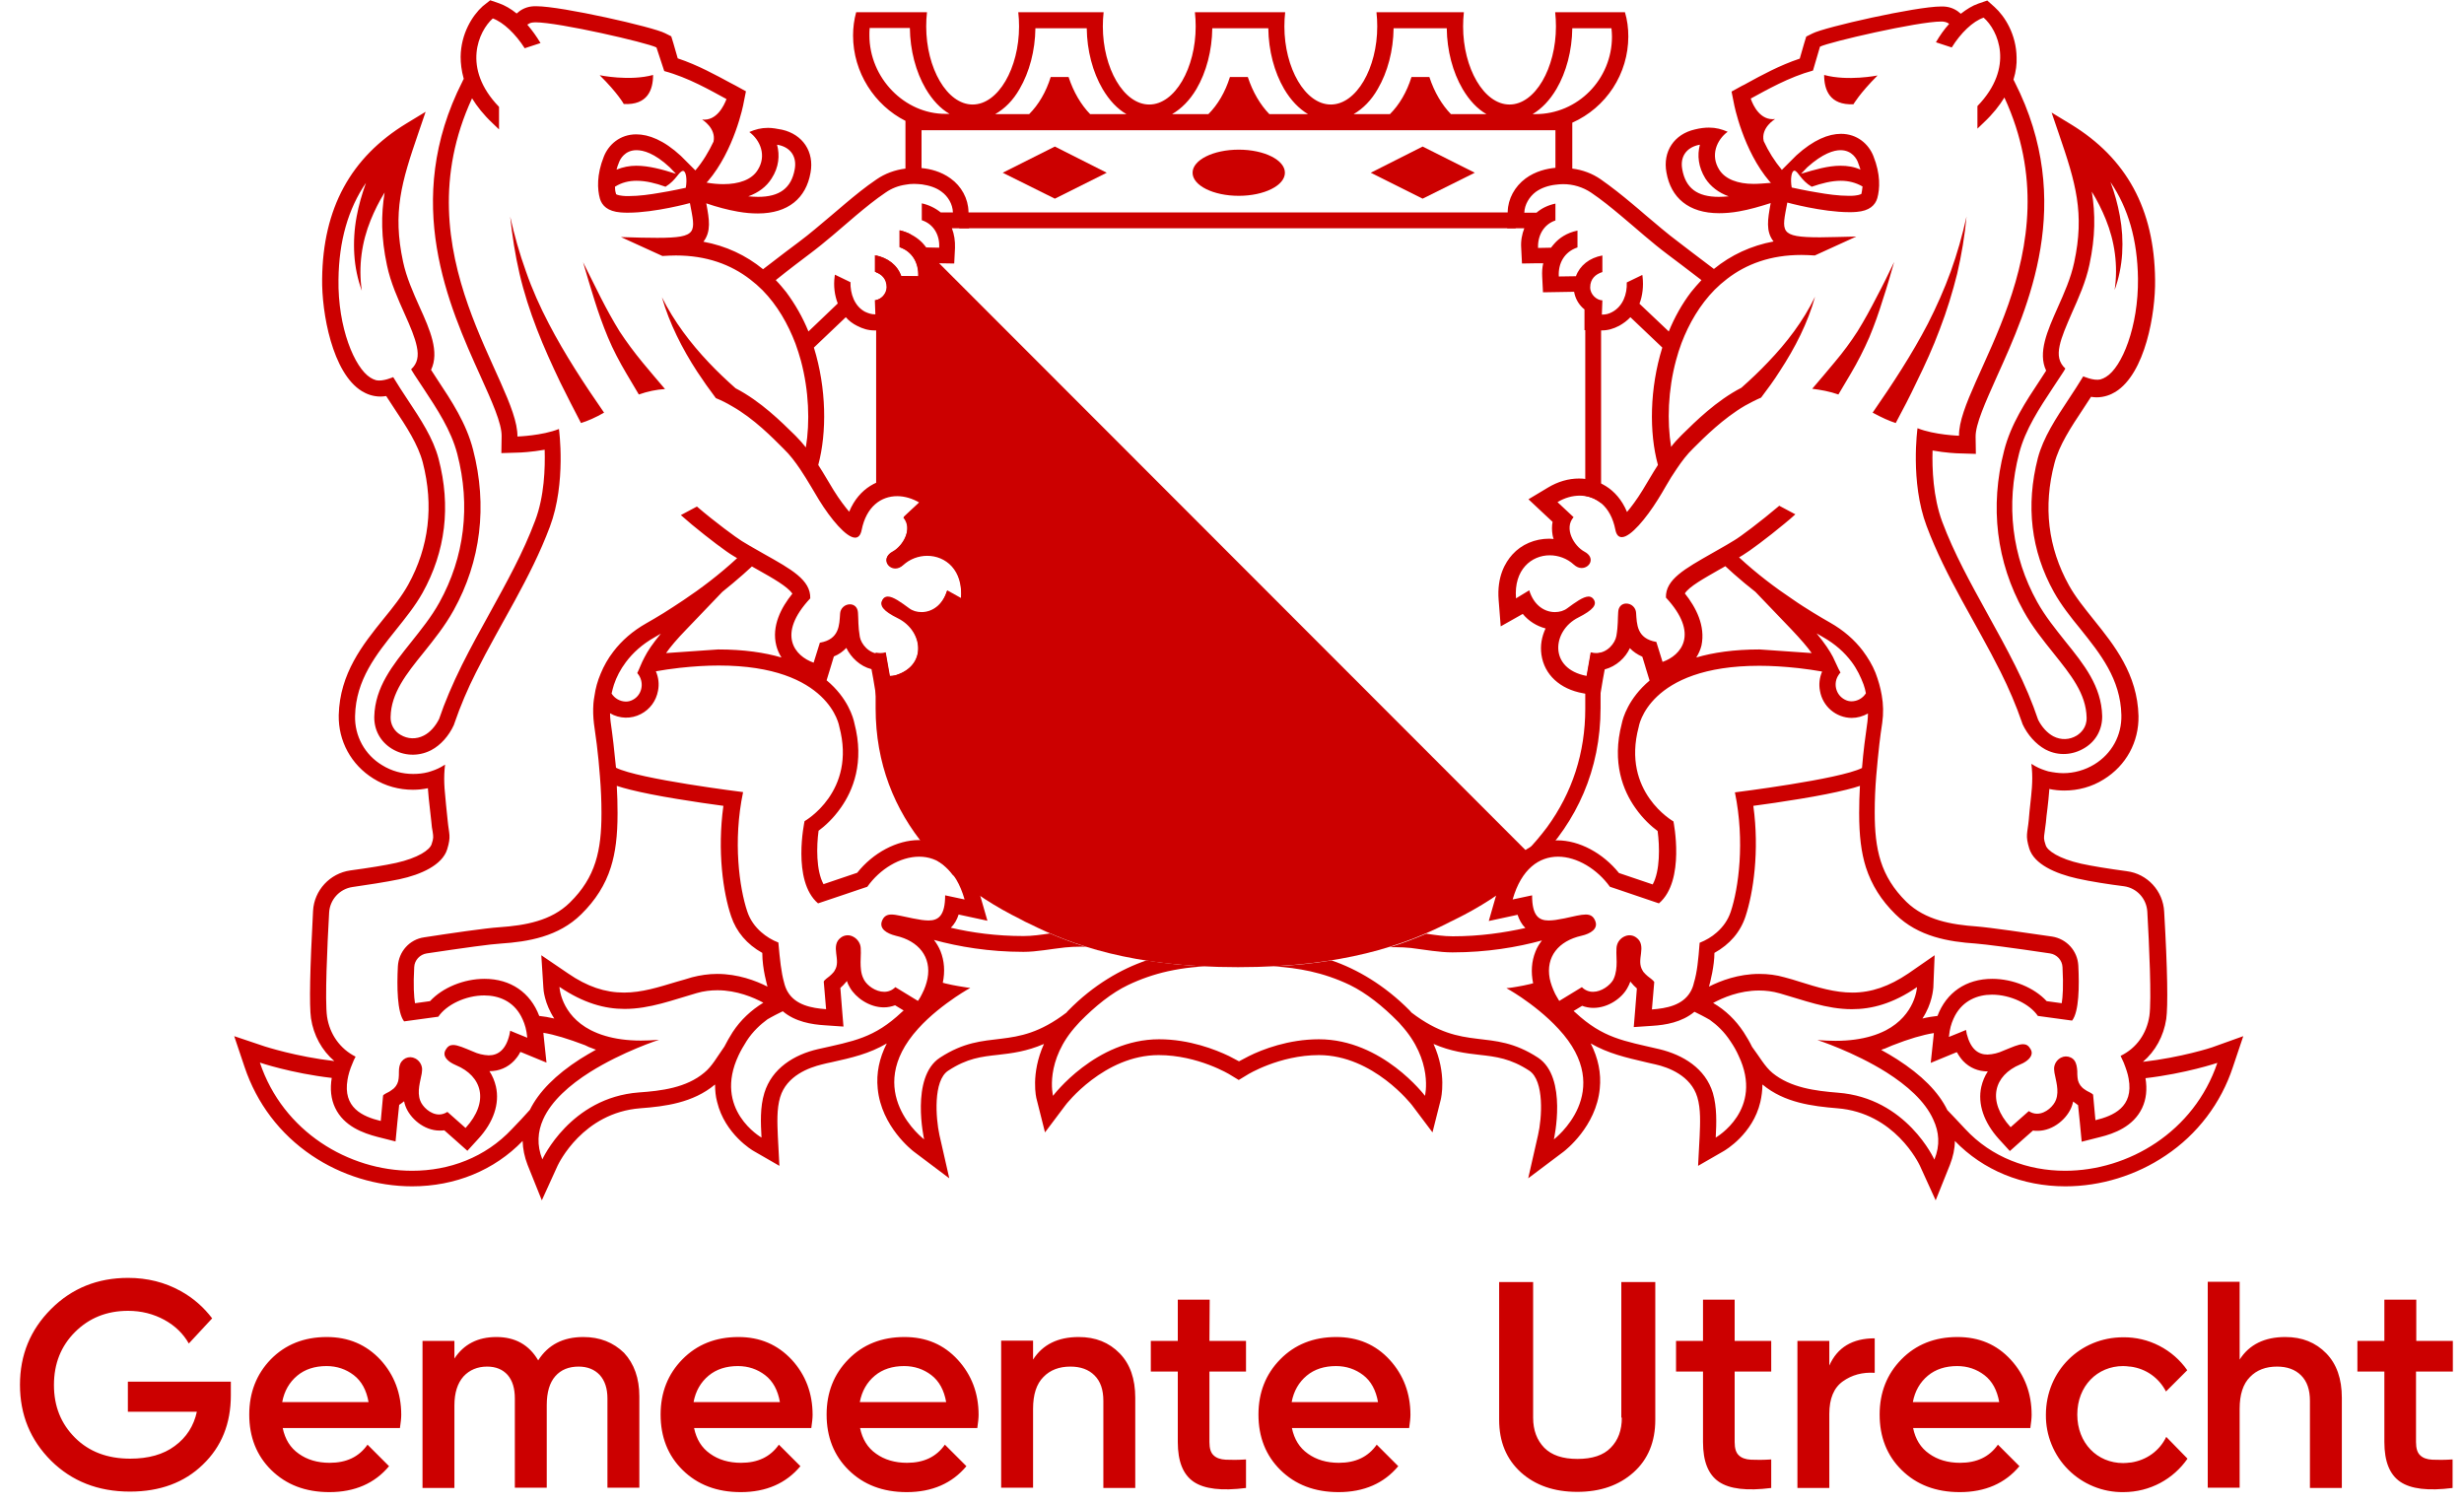 <svg width="95" height="58" viewBox="0 0 95 58" fill="none" xmlns="http://www.w3.org/2000/svg">
<path d="M58.28 8.19H37.27L36.98 8.8H58.44L58.28 8.19ZM61.12 11.89V19.12C61.34 19.16 61.55 19.25 61.73 19.4V12.01L61.12 11.89V11.89ZM61.34 25.17L61.18 26.08C61.16 26.08 61.14 26.07 61.12 26.07V27.33C61.12 29.02 60.62 30.56 59.65 31.89C59.41 32.21 59.15 32.52 58.86 32.82L35.07 9.01C34.96 8.96 34.83 8.91 34.68 8.88V9.53C35.18 9.7 35.42 10.15 35.4 10.65L34.74 10.64C34.6 10.24 34.25 9.96 33.78 9.85V10.5C34.01 10.59 34.18 10.77 34.18 11.07C34.18 11.33 33.97 11.53 33.78 11.57V19.35C34.02 19.15 34.31 19.08 34.61 19.08C34.9 19.08 35.19 19.19 35.46 19.35L34.84 19.93C35.21 20.37 34.82 21.04 34.42 21.26C33.99 21.49 34.22 21.89 34.53 21.89C34.63 21.89 34.73 21.85 34.83 21.76C35.09 21.52 35.43 21.4 35.76 21.4C36.46 21.4 37.15 21.94 37.06 23.06L36.52 22.76C36.34 23.35 35.92 23.6 35.53 23.6C35.35 23.6 35.18 23.55 35.05 23.45C34.75 23.23 34.44 23 34.23 23C34.16 23 34.09 23.03 34.05 23.09C33.89 23.31 34.06 23.53 34.63 23.81C35.59 24.29 35.78 25.67 34.52 26.04L34.31 26.06L34.15 25.15C34.08 25.17 34.01 25.18 33.94 25.18C33.88 25.18 33.82 25.17 33.76 25.16V27.31C33.76 29.44 34.49 31.22 35.68 32.65C35.69 32.66 35.7 32.67 35.7 32.68C35.74 32.73 35.79 32.78 35.83 32.83L35.86 32.86C35.91 32.92 35.96 32.97 36.01 33.03C36.01 33.03 36.01 33.04 36.02 33.04C36.07 33.1 36.13 33.15 36.18 33.21L36.19 33.22C36.26 33.26 36.32 33.31 36.38 33.36C36.5 33.46 36.62 33.58 36.72 33.72C37.49 34.4 38.39 34.97 39.36 35.45C39.47 35.51 39.58 35.57 39.7 35.62C41.3 36.42 43.64 37.29 47.73 37.29C51.82 37.29 54.16 36.42 55.76 35.62C55.88 35.56 55.99 35.5 56.1 35.45C57.06 34.98 57.94 34.41 58.71 33.75L58.77 33.66C58.78 33.65 58.79 33.64 58.8 33.62C58.81 33.61 58.82 33.59 58.84 33.58C58.85 33.56 58.87 33.55 58.88 33.53C58.89 33.52 58.89 33.51 58.9 33.51L58.96 33.45L58.97 33.44L59.03 33.38L59.04 33.37C59.06 33.35 59.09 33.33 59.11 33.31C59.16 33.27 59.21 33.24 59.26 33.21C59.27 33.2 59.28 33.2 59.29 33.19C60.78 31.67 61.71 29.7 61.71 27.29V25.17C61.59 25.21 61.46 25.21 61.34 25.17V25.17Z" fill="#CC0000"/>
<path d="M47.76 7.55C48.743 7.55 49.54 7.152 49.54 6.66C49.54 6.168 48.743 5.77 47.76 5.77C46.777 5.77 45.98 6.168 45.98 6.66C45.98 7.152 46.777 7.55 47.76 7.55Z" fill="#CC0000"/>
<path d="M42.67 6.66L40.67 5.65L38.66 6.66L40.67 7.66L42.67 6.66ZM56.86 6.66L54.85 5.65L52.85 6.66L54.85 7.66L56.86 6.66Z" fill="#CC0000"/>
<path d="M85.29 40.38C85.27 40.39 84.1 40.77 82.62 40.94C83.1 40.53 83.42 39.95 83.52 39.29C83.59 38.79 83.57 37.39 83.44 35.15C83.4 34.35 82.79 33.69 82 33.59C81.26 33.49 80.65 33.39 80.24 33.3C79.39 33.11 78.93 32.8 78.87 32.58C78.79 32.34 78.8 32.31 78.83 32.09C78.84 31.99 78.86 31.87 78.88 31.71C78.9 31.53 78.91 31.36 78.94 31.17C78.97 30.94 78.99 30.7 79.01 30.46V30.42C79.2 30.46 79.4 30.48 79.59 30.48C80.12 30.48 80.65 30.34 81.11 30.05C81.97 29.52 82.47 28.61 82.45 27.6C82.41 26 81.52 24.88 80.73 23.9C80.37 23.45 80.02 23.02 79.77 22.57C78.96 21.11 78.77 19.53 79.21 17.86C79.39 17.17 79.84 16.48 80.32 15.76C80.42 15.61 80.52 15.45 80.62 15.3C80.69 15.31 80.76 15.32 80.83 15.32C81.13 15.32 81.38 15.22 81.56 15.11C82.71 14.4 83.11 12.08 83.09 10.78C83.06 8.06 81.99 6.1 79.84 4.79L79.1 4.34L79.38 5.16C80.03 7.05 80.38 8.22 79.97 10.12C79.84 10.73 79.58 11.31 79.33 11.87C78.94 12.75 78.56 13.6 78.89 14.29C78.81 14.41 78.73 14.54 78.65 14.66C78.1 15.49 77.53 16.35 77.27 17.37C76.71 19.53 76.97 21.67 78.02 23.56C78.35 24.16 78.77 24.68 79.17 25.18C79.84 26.02 80.43 26.74 80.45 27.67C80.46 28.06 80.21 28.27 80.07 28.36C79.79 28.53 79.46 28.54 79.17 28.39C78.94 28.27 78.72 28.03 78.58 27.75C78.36 27.1 78.08 26.42 77.7 25.67C77.36 24.99 76.99 24.32 76.63 23.67C75.97 22.47 75.34 21.34 74.88 20.11C74.53 19.16 74.49 18.07 74.51 17.37C75.01 17.46 75.45 17.48 75.53 17.48L76.18 17.5L76.17 16.85C76.16 16.36 76.55 15.51 76.99 14.52C78.2 11.84 80.03 7.8 77.68 3.17C77.66 3.14 77.65 3.1 77.63 3.07C77.73 2.75 77.76 2.46 77.75 2.22C77.74 1.33 77.3 0.63 76.9 0.27L76.62 0.02L76.27 0.14C76.04 0.22 75.82 0.36 75.6 0.53C75.45 0.39 75.26 0.29 75.04 0.26C74.98 0.25 74.92 0.25 74.84 0.25C73.87 0.25 70.34 1.05 69.88 1.29L69.64 1.41L69.56 1.67L69.39 2.26C68.61 2.52 67.9 2.91 67.37 3.2C67.3 3.24 67.23 3.28 67.16 3.31L66.76 3.53L66.85 3.98C66.86 4.05 67.21 5.81 68.23 7L68.28 7.05C68.03 7.07 67.81 7.09 67.61 7.09C67 7.09 66.52 6.91 66.29 6.55C65.93 5.99 66.19 5.39 66.61 5.08C66.38 4.98 66.16 4.92 65.89 4.92C65.73 4.92 65.55 4.94 65.35 4.99C64.55 5.17 64.1 5.84 64.25 6.65C64.42 7.62 65.1 8.22 66.28 8.22C66.52 8.22 66.77 8.2 67.05 8.15C67.45 8.08 67.86 7.96 68.27 7.83C68.27 7.85 68.26 7.86 68.26 7.88C68.16 8.44 68.07 8.92 68.38 9.31C67.52 9.47 66.74 9.83 66.08 10.37C65.54 9.96 64.81 9.41 64.7 9.32C64.27 9 63.87 8.65 63.44 8.29C63.27 8.14 63.09 7.99 62.91 7.84C62.54 7.53 62.14 7.21 61.71 6.91C61.39 6.69 61.02 6.55 60.62 6.5V4.73C61.262 4.444 61.807 3.978 62.191 3.389C62.574 2.8 62.779 2.113 62.78 1.41C62.78 1.08 62.74 0.77 62.65 0.47H59.96C59.98 0.65 59.99 0.83 59.99 1.02C59.99 2.62 59.19 4.03 58.2 4.03C57.21 4.03 56.41 2.62 56.41 1.02C56.41 0.83 56.42 0.65 56.44 0.47H53.07C53.09 0.65 53.1 0.83 53.1 1.02C53.1 2.62 52.3 4.03 51.31 4.03C50.32 4.03 49.52 2.62 49.52 1.02C49.52 0.83 49.53 0.65 49.55 0.47H46.07C46.09 0.65 46.1 0.83 46.1 1.02C46.1 2.62 45.3 4.03 44.31 4.03C43.32 4.03 42.52 2.62 42.52 1.02C42.52 0.83 42.53 0.65 42.55 0.47H39.26C39.28 0.65 39.29 0.83 39.29 1.02C39.29 2.62 38.49 4.03 37.5 4.03C36.51 4.03 35.71 2.62 35.71 1.02C35.71 0.83 35.72 0.65 35.74 0.47H33.01C32.93 0.76 32.89 1.06 32.89 1.37C32.89 2.79 33.72 4.06 34.91 4.66V6.5C34.51 6.55 34.12 6.69 33.79 6.92C33.36 7.21 32.96 7.54 32.59 7.85C32.41 8 32.24 8.15 32.06 8.3C31.63 8.66 31.23 9.01 30.8 9.33C30.69 9.41 29.96 9.96 29.42 10.38C28.76 9.84 27.99 9.48 27.12 9.32C27.43 8.92 27.34 8.44 27.24 7.89C27.24 7.88 27.23 7.86 27.23 7.84C27.64 7.98 28.05 8.09 28.45 8.16C28.73 8.21 28.98 8.23 29.22 8.23C30.4 8.23 31.08 7.63 31.25 6.66C31.4 5.85 30.95 5.18 30.15 5C29.95 4.96 29.77 4.93 29.61 4.93C29.34 4.93 29.12 4.99 28.89 5.09C29.31 5.4 29.57 6 29.21 6.56C28.98 6.93 28.49 7.1 27.89 7.1C27.68 7.1 27.46 7.08 27.24 7.04L27.29 6.99C28.31 5.8 28.66 4.05 28.67 3.97L28.76 3.52L28.36 3.3C28.29 3.26 28.22 3.23 28.15 3.19C27.61 2.9 26.91 2.51 26.13 2.25L25.96 1.66L25.88 1.4L25.64 1.28C25.18 1.04 21.65 0.24 20.68 0.24C20.61 0.24 20.54 0.24 20.48 0.25C20.26 0.28 20.07 0.38 19.92 0.52C19.7 0.34 19.47 0.21 19.25 0.13L18.9 0.01L18.61 0.24C18.21 0.6 17.77 1.3 17.76 2.19C17.76 2.43 17.79 2.72 17.88 3.04C17.86 3.08 17.84 3.11 17.83 3.14C15.48 7.77 17.31 11.81 18.52 14.49C18.96 15.47 19.35 16.32 19.34 16.82L19.33 17.47L19.98 17.45C20.05 17.45 20.49 17.43 21 17.34C21.02 18.04 20.99 19.14 20.63 20.08C20.17 21.31 19.54 22.44 18.88 23.64C18.52 24.29 18.15 24.96 17.81 25.64C17.44 26.39 17.15 27.07 16.93 27.72C16.79 28 16.58 28.24 16.34 28.36C16.05 28.51 15.72 28.5 15.44 28.33C15.32 28.261 15.221 28.16 15.154 28.038C15.087 27.916 15.054 27.779 15.06 27.64C15.08 26.72 15.66 25.99 16.34 25.15C16.74 24.65 17.15 24.14 17.49 23.53C18.54 21.64 18.8 19.5 18.24 17.34C17.98 16.32 17.41 15.46 16.86 14.63C16.78 14.51 16.7 14.38 16.62 14.26C16.95 13.57 16.58 12.72 16.18 11.84C15.93 11.28 15.67 10.7 15.54 10.09C15.13 8.18 15.48 7.02 16.13 5.13L16.41 4.31L15.67 4.76C13.52 6.07 12.45 8.03 12.42 10.75C12.4 12.05 12.81 14.38 13.95 15.08C14.13 15.19 14.37 15.29 14.68 15.29C14.75 15.29 14.81 15.28 14.89 15.27C14.99 15.42 15.09 15.58 15.19 15.73C15.67 16.45 16.12 17.14 16.3 17.83C16.73 19.5 16.54 21.09 15.74 22.54C15.49 22.99 15.15 23.42 14.78 23.87C13.99 24.85 13.1 25.96 13.06 27.57C13.04 28.57 13.54 29.49 14.4 30.02C14.86 30.31 15.39 30.45 15.92 30.45C16.12 30.45 16.31 30.43 16.5 30.39V30.43C16.52 30.67 16.54 30.91 16.57 31.14C16.59 31.33 16.61 31.5 16.63 31.68C16.64 31.84 16.66 31.96 16.68 32.06C16.71 32.27 16.72 32.31 16.64 32.55C16.57 32.77 16.12 33.08 15.27 33.27C14.86 33.36 14.25 33.46 13.51 33.56C12.72 33.67 12.11 34.33 12.07 35.12C11.95 37.36 11.92 38.76 11.99 39.26C12.09 39.92 12.41 40.5 12.89 40.91C11.41 40.74 10.23 40.35 10.22 40.35L9.03 39.95L9.43 41.14C9.9 42.54 10.79 43.72 12.02 44.55C13.16 45.32 14.53 45.74 15.89 45.74C17.55 45.74 19.06 45.12 20.15 43.99C20.16 44.3 20.22 44.6 20.34 44.91L20.89 46.28L21.5 44.94C21.54 44.86 22.47 42.9 24.69 42.73C25.64 42.66 26.72 42.52 27.56 41.82H27.57C27.57 42.05 27.59 42.27 27.65 42.49C27.95 43.73 29.02 44.36 29.06 44.38L30.05 44.95L29.99 43.81C29.97 43.32 29.94 42.76 30.08 42.3C30.33 41.47 31.2 41.16 31.69 41.04C31.81 41.01 31.93 40.98 32.04 40.96C32.85 40.78 33.51 40.63 34.19 40.23C33.9 40.8 33.78 41.38 33.84 41.97C33.98 43.44 35.18 44.36 35.23 44.4L36.6 45.43L36.22 43.76C36.08 43.12 35.97 41.66 36.56 41.28C37.29 40.8 37.84 40.74 38.48 40.67C39.01 40.61 39.58 40.54 40.25 40.25C39.73 41.4 39.95 42.34 39.97 42.39L40.29 43.66L41.08 42.61C41.09 42.59 42.57 40.68 44.67 40.68C46.19 40.68 47.42 41.43 47.43 41.44L47.76 41.64L48.09 41.44C48.1 41.43 49.33 40.68 50.85 40.68C52.95 40.68 54.43 42.6 54.44 42.61L55.23 43.66L55.55 42.39C55.56 42.34 55.79 41.4 55.27 40.25C55.94 40.54 56.51 40.61 57.04 40.67C57.68 40.74 58.24 40.81 58.96 41.28C59.55 41.67 59.45 43.12 59.3 43.76L58.92 45.43L60.29 44.4C60.34 44.36 61.54 43.44 61.68 41.97C61.74 41.38 61.62 40.8 61.33 40.23C62.01 40.62 62.67 40.77 63.48 40.96C63.59 40.99 63.71 41.01 63.83 41.04C64.32 41.15 65.19 41.47 65.44 42.3C65.58 42.76 65.55 43.32 65.53 43.81L65.47 44.95L66.46 44.38C66.51 44.35 67.58 43.73 67.87 42.49C67.92 42.27 67.95 42.04 67.95 41.82H67.96C68.8 42.52 69.88 42.65 70.83 42.73C73.05 42.9 73.98 44.86 74.02 44.94L74.63 46.28L75.18 44.91C75.3 44.6 75.37 44.29 75.37 43.99C76.46 45.12 77.97 45.74 79.63 45.74C80.99 45.74 82.36 45.32 83.5 44.55C84.721 43.735 85.632 42.534 86.09 41.14L86.49 39.95L85.29 40.38V40.38ZM66.27 7.59C65.43 7.59 64.99 7.25 64.86 6.53C64.77 6.05 65.01 5.7 65.48 5.59C65.5 5.59 65.52 5.58 65.54 5.58C65.43 5.99 65.48 6.44 65.75 6.88C65.95 7.19 66.26 7.43 66.65 7.57C66.52 7.58 66.39 7.59 66.27 7.59V7.59ZM29.75 6.88C30.03 6.45 30.07 5.99 29.96 5.58C29.98 5.58 30 5.59 30.02 5.59C30.49 5.69 30.73 6.05 30.64 6.53C30.51 7.25 30.06 7.59 29.23 7.59C29.11 7.59 28.98 7.58 28.85 7.57C29.24 7.43 29.55 7.2 29.75 6.88V6.88ZM66.11 11.17C66.26 11.02 66.42 10.88 66.59 10.75C67.33 10.18 68.27 9.83 69.45 9.83C69.62 9.83 69.79 9.84 69.97 9.85L71.57 9.12C71 9.13 70.54 9.15 70.17 9.15C68.57 9.15 68.7 8.93 68.91 7.81C68.91 7.81 70.26 8.18 71.29 8.18C71.39 8.18 71.49 8.18 71.58 8.17C72.08 8.13 72.3 7.91 72.38 7.64C72.48 7.28 72.51 6.72 72.23 6.02C72.05 5.56 71.61 5.16 70.98 5.16C70.5 5.16 69.92 5.39 69.26 5.99L68.7 6.55C68.419 6.212 68.184 5.839 68 5.44C67.88 4.92 68.44 4.59 68.44 4.59C67.87 4.66 67.59 4.07 67.5 3.8C68.11 3.47 68.98 2.97 69.9 2.72L70.17 1.8C70.52 1.62 73.94 0.83 74.84 0.83C74.89 0.83 74.92 0.83 74.96 0.84C75.03 0.85 75.1 0.88 75.15 0.92C74.96 1.13 74.79 1.37 74.64 1.63L75.25 1.83C75.59 1.28 76.06 0.82 76.48 0.68C77.03 1.16 77.69 2.59 76.24 4.09V4.96L76.49 4.72C76.84 4.39 77.09 4.07 77.28 3.76C80.05 9.76 75.5 14.68 75.53 16.8C75.53 16.8 74.58 16.77 73.93 16.51C73.93 16.51 73.64 18.58 74.28 20.28C75.02 22.26 76.19 24.02 77.13 25.9C77.45 26.54 77.73 27.19 77.96 27.86C77.97 27.88 77.97 27.9 77.98 27.92C78.17 28.33 78.49 28.69 78.85 28.89C78.86 28.9 78.88 28.9 78.89 28.91C79.36 29.15 79.91 29.12 80.37 28.84C80.82 28.57 81.06 28.11 81.05 27.6C81.02 26.46 80.35 25.62 79.63 24.73C79.25 24.25 78.85 23.76 78.54 23.2C77.57 21.45 77.33 19.47 77.85 17.47C78.09 16.55 78.63 15.74 79.15 14.95L79.5 14.42C79.55 14.35 79.59 14.28 79.63 14.21C79.38 13.98 79.33 13.7 79.41 13.33C79.48 12.99 79.66 12.58 79.88 12.07C80.13 11.51 80.42 10.87 80.56 10.2C80.79 9.12 80.79 8.25 80.65 7.39C80.86 7.73 81.04 8.09 81.19 8.46C81.36 8.88 81.48 9.32 81.54 9.78C81.6 10.24 81.6 10.71 81.53 11.18C81.69 10.74 81.79 10.26 81.82 9.78C81.85 9.29 81.82 8.8 81.73 8.32C81.65 7.88 81.53 7.44 81.37 7.02C82.06 8.03 82.41 9.26 82.43 10.74C82.45 12.6 81.81 14.16 81.2 14.53C81.132 14.574 81.058 14.607 80.98 14.63C80.72 14.69 80.32 14.51 80.32 14.51C80.14 14.81 79.96 15.08 79.77 15.37C79.26 16.14 78.78 16.87 78.57 17.66C78.1 19.49 78.3 21.23 79.19 22.83C79.47 23.33 79.84 23.8 80.21 24.25C80.97 25.2 81.76 26.18 81.79 27.57C81.81 28.35 81.42 29.06 80.75 29.47C80.39 29.69 79.97 29.81 79.55 29.81C79.36 29.81 79.16 29.78 78.97 29.74C78.8 29.69 78.63 29.63 78.47 29.54L78.32 29.45C78.35 29.69 78.36 29.94 78.35 30.18C78.35 30.24 78.34 30.31 78.34 30.37C78.31 30.78 78.25 31.2 78.22 31.61C78.17 32.14 78.08 32.2 78.24 32.72C78.43 33.32 79.24 33.68 80.08 33.87C80.61 33.99 81.33 34.1 81.89 34.17C82.39 34.24 82.76 34.65 82.79 35.15C82.86 36.38 82.96 38.56 82.87 39.17C82.77 39.84 82.38 40.41 81.76 40.71C81.8 40.8 81.84 40.89 81.88 40.97C81.97 41.2 82.04 41.4 82.07 41.59C82.27 42.68 81.49 43.02 80.79 43.19L80.7 42.21C80.69 42.17 80.5 42.08 80.46 42.06C80.4 42.02 80.33 41.98 80.28 41.93C80.175 41.83 80.111 41.694 80.1 41.55C80.09 41.47 80.09 41.39 80.09 41.3C80.08 41.15 80.06 41 79.98 40.89C79.942 40.837 79.89 40.796 79.83 40.77C79.772 40.743 79.708 40.73 79.644 40.731C79.58 40.733 79.517 40.75 79.46 40.78C79.391 40.815 79.332 40.866 79.287 40.929C79.242 40.991 79.212 41.064 79.2 41.14C79.19 41.2 79.2 41.28 79.21 41.36C79.26 41.65 79.4 42.05 79.27 42.4C79.19 42.63 78.88 42.94 78.54 42.94C78.43 42.94 78.33 42.91 78.22 42.84L77.52 43.46C76.59 42.44 76.88 41.46 77.89 41.04C77.97 41.01 78.04 40.97 78.1 40.93C78.29 40.8 78.4 40.63 78.29 40.45C78.21 40.31 78.12 40.26 78 40.26C77.82 40.26 77.59 40.37 77.24 40.51C77.049 40.6 76.841 40.651 76.63 40.66C76.27 40.66 75.98 40.45 75.83 39.87L75.8 39.71L75.56 39.81L75.14 39.98L75.17 39.76C75.21 39.52 75.29 39.32 75.38 39.15C75.69 38.58 76.24 38.35 76.8 38.35C77.52 38.35 78.26 38.71 78.57 39.17L79.89 39.35C80.16 39.01 80.17 38.01 80.13 37.23C80.1 36.66 79.68 36.2 79.12 36.11C78.16 35.97 76.72 35.76 76.21 35.72C75.24 35.65 74.23 35.48 73.5 34.77C72.5 33.78 72.28 32.75 72.28 31.32C72.28 30.85 72.3 30.38 72.34 29.9C72.37 29.49 72.42 29.08 72.46 28.68C72.49 28.41 72.53 28.14 72.57 27.87C72.62 27.515 72.614 27.153 72.55 26.8C72.5 26.51 72.42 26.23 72.31 25.94C72.19 25.64 72.02 25.36 71.82 25.09C71.5 24.67 71.08 24.3 70.55 24C70.36 23.89 70.13 23.76 69.89 23.61C69.65 23.46 69.39 23.3 69.12 23.11C68.46 22.67 67.73 22.12 67.05 21.49L67.2 21.4C67.45 21.25 68.14 20.74 68.79 20.2C68.95 20.07 69.09 19.95 69.22 19.83L68.6 19.5C67.88 20.11 67.08 20.71 66.87 20.83L66.57 21.01C66.38 21.12 66.19 21.23 66.01 21.33C64.96 21.93 64.21 22.34 64.23 23.04C65.53 24.44 64.82 25.27 64.1 25.52L63.86 24.75C63.1 24.62 63.11 24.06 63.08 23.63C63.075 23.533 63.033 23.441 62.962 23.374C62.891 23.307 62.797 23.27 62.7 23.27C62.55 23.27 62.4 23.37 62.39 23.6C62.37 23.85 62.39 24.11 62.32 24.52C62.27 24.8 61.97 25.18 61.54 25.18C61.47 25.18 61.4 25.17 61.33 25.15L61.17 26.06C59.69 25.78 59.85 24.31 60.85 23.81C61.42 23.52 61.6 23.31 61.43 23.09C61.409 23.062 61.382 23.04 61.35 23.024C61.319 23.008 61.285 23 61.25 23C61.04 23 60.73 23.23 60.43 23.45C60.3 23.55 60.13 23.6 59.95 23.6C59.56 23.6 59.14 23.35 58.96 22.76L58.45 23.07C58.36 21.96 59.05 21.41 59.75 21.41C60.08 21.41 60.42 21.53 60.68 21.77C60.78 21.86 60.88 21.9 60.98 21.9C61.3 21.9 61.52 21.5 61.09 21.27C60.68 21.05 60.29 20.37 60.67 19.94L60.05 19.36C60.33 19.19 60.63 19.11 60.91 19.11C61.53 19.11 62.1 19.51 62.28 20.42C62.32 20.63 62.41 20.71 62.53 20.71C62.87 20.71 63.47 19.98 63.92 19.26C64.03 19.09 64.13 18.91 64.23 18.74C64.36 18.51 64.5 18.29 64.65 18.07C64.84 17.79 65.04 17.52 65.29 17.28C65.71 16.86 66.44 16.13 67.28 15.64C67.48 15.53 67.69 15.42 67.9 15.33C68.15 15 68.4 14.66 68.62 14.31C69.21 13.41 69.7 12.45 69.98 11.44C69.52 12.39 68.88 13.22 68.17 13.96C67.84 14.31 67.5 14.63 67.14 14.95C66.17 15.45 65.36 16.26 64.88 16.73L64.81 16.8C64.67 16.94 64.54 17.08 64.43 17.23C64.27 16.25 64.31 15.04 64.62 13.89C64.68 13.67 64.75 13.44 64.83 13.23C65.12 12.47 65.54 11.75 66.11 11.17V11.17ZM69.85 7.2C70.23 7.07 70.61 6.97 70.97 6.97C71.27 6.97 71.55 7.04 71.81 7.19C71.8 7.31 71.78 7.41 71.77 7.46V7.47C71.77 7.47 71.72 7.52 71.52 7.54C71.45 7.55 71.37 7.55 71.28 7.55C70.89 7.55 70.45 7.49 70.06 7.42C69.67 7.36 69.08 7.23 69.08 7.23C69.02 6.91 69.07 6.57 69.19 6.58C69.33 6.61 69.43 6.95 69.85 7.2V7.2ZM69.44 6.7L69.68 6.45C70.28 5.91 70.71 5.79 70.96 5.79C71.41 5.79 71.59 6.14 71.63 6.25C71.67 6.35 71.7 6.45 71.73 6.54C71.49 6.43 71.23 6.39 70.96 6.39C70.48 6.39 69.97 6.54 69.44 6.7V6.7ZM73.58 37.53C72.84 38.03 72.15 38.27 71.42 38.27C70.74 38.27 70.08 38.07 69.38 37.85C69.19 37.79 69 37.73 68.8 37.68C68.49 37.59 68.16 37.55 67.83 37.55C67.03 37.55 66.34 37.81 65.89 38.04C65.94 37.87 66.1 37.23 66.1 36.74C66.69 36.41 67.1 35.94 67.3 35.33C67.6 34.42 67.84 32.81 67.6 31.07C68.07 31.01 68.74 30.91 69.41 30.8C70.14 30.68 70.74 30.56 71.18 30.45C71.39 30.4 71.56 30.35 71.71 30.3C71.69 30.65 71.68 31 71.68 31.35C71.68 32.22 71.76 32.87 71.94 33.44C72.16 34.12 72.53 34.71 73.08 35.25C73.96 36.12 75.14 36.31 76.18 36.38C76.55 36.41 77.57 36.54 79.04 36.76C79.3 36.8 79.51 37.02 79.52 37.29C79.56 38.01 79.53 38.44 79.49 38.68L78.91 38.6C78.43 38.08 77.61 37.74 76.81 37.74C75.8 37.74 75.04 38.27 74.7 39.17C74.52 39.19 74.32 39.22 74.12 39.27C74.5 38.69 74.53 38.15 74.54 38.08L74.59 36.83L73.58 37.53V37.53ZM63.53 37.64C63.47 37.59 63.41 37.53 63.36 37.47C63.35 37.45 63.34 37.44 63.33 37.42C63.2 37.21 63.24 36.99 63.27 36.76C63.3 36.53 63.3 36.3 63.09 36.15C63.031 36.105 62.961 36.075 62.888 36.065C62.814 36.054 62.739 36.063 62.67 36.09C62.53 36.14 62.4 36.26 62.35 36.42C62.32 36.5 62.32 36.61 62.32 36.74C62.32 36.85 62.33 36.97 62.33 37.09C62.33 37.3 62.31 37.53 62.22 37.73L62.19 37.79C62.07 37.99 61.75 38.24 61.42 38.24C61.34 38.241 61.26 38.225 61.187 38.194C61.112 38.163 61.046 38.118 60.99 38.06L60.12 38.59C60.12 38.59 60.11 38.59 60.11 38.58C60.05 38.49 60.01 38.4 59.96 38.32C59.86 38.11 59.79 37.92 59.75 37.73C59.59 36.89 60.09 36.28 60.97 36.08C61.33 36 61.62 35.81 61.51 35.52C61.44 35.33 61.32 35.26 61.14 35.26C60.95 35.26 60.68 35.33 60.31 35.41C60.19 35.43 60.08 35.45 59.97 35.47C59.88 35.48 59.79 35.49 59.71 35.49C59.32 35.49 59.07 35.3 59.07 34.52L58.32 34.68C58.66 33.49 59.35 33.03 60.07 33.03C60.81 33.03 61.59 33.52 62.07 34.19L62.37 34.29L62.9 34.47L63.96 34.83C64.99 33.96 64.52 31.67 64.52 31.67C64.52 31.67 62.51 30.54 63.18 28.03C63.18 28.03 63.53 25.67 67.83 25.67C68.29 25.67 68.79 25.7 69.34 25.76C69.67 25.8 69.97 25.84 70.24 25.89C70.24 25.89 70.24 25.9 70.25 25.9C70.15 26.13 70.12 26.39 70.17 26.64C70.22 26.929 70.369 27.191 70.592 27.381C70.815 27.571 71.097 27.677 71.39 27.68C71.61 27.68 71.82 27.62 72.02 27.51C72.02 27.62 72.01 27.72 72 27.82C71.92 28.38 71.84 28.98 71.79 29.61C70.92 30.05 66.89 30.55 66.89 30.55C67.28 32.45 67.03 34.25 66.73 35.15C66.62 35.48 66.43 35.74 66.19 35.95C66 36.12 65.78 36.25 65.53 36.35C65.48 37.01 65.43 37.5 65.31 37.89C65.28 38.03 65.23 38.15 65.17 38.25C64.87 38.76 64.25 38.88 63.69 38.92L63.78 37.86C63.75 37.8 63.57 37.67 63.53 37.64ZM64.96 22.88C65.13 22.61 65.7 22.3 66.29 21.96C66.36 21.92 66.44 21.88 66.52 21.83L66.85 22.13C67.12 22.37 67.4 22.6 67.68 22.82L67.69 22.83L69.07 24.27C69.43 24.65 69.68 24.94 69.85 25.18L67.84 25.04C66.85 25.04 66.05 25.16 65.4 25.35C65.49 25.21 65.56 25.05 65.6 24.89C65.76 24.13 65.39 23.42 64.96 22.88ZM70.67 25.33C70.55 25.1 70.36 24.81 70.04 24.42C70.12 24.47 70.21 24.52 70.28 24.56C70.76 24.83 71.12 25.16 71.39 25.52C71.6 25.8 71.74 26.1 71.85 26.39C71.89 26.5 71.92 26.62 71.94 26.73C71.882 26.823 71.8 26.901 71.704 26.955C71.608 27.009 71.5 27.038 71.39 27.04C71.3 27.04 71.21 27.02 71.12 26.97C71.038 26.927 70.967 26.866 70.91 26.794C70.854 26.721 70.814 26.636 70.792 26.547C70.77 26.457 70.768 26.364 70.784 26.273C70.801 26.182 70.837 26.096 70.89 26.02C70.91 25.988 70.934 25.957 70.96 25.93C70.86 25.76 70.79 25.57 70.67 25.33V25.33ZM61.35 7.43C61.75 7.7 62.13 8.01 62.5 8.32C63.1 8.82 63.68 9.35 64.31 9.82C64.51 9.97 65.12 10.43 65.6 10.8C65.46 10.95 65.33 11.1 65.2 11.26C64.85 11.72 64.56 12.24 64.34 12.78L63.21 11.71C63.33 11.4 63.37 11.04 63.33 10.67C63.33 10.65 63.32 10.63 63.32 10.6L62.72 10.89C62.74 11.34 62.57 11.81 62.16 12.03C62.03 12.1 61.92 12.13 61.77 12.13H61.76L61.78 11.58C61.58 11.58 61.31 11.37 61.31 11.08C61.31 10.75 61.52 10.57 61.78 10.49V9.85C61.28 9.94 60.91 10.24 60.76 10.65L60.1 10.66C60.07 10.16 60.31 9.71 60.82 9.54V8.89C60.39 8.98 60.11 9.19 59.94 9.38C59.89 9.43 59.85 9.49 59.8 9.55L59.3 9.56C59.28 9.08 59.52 8.65 59.97 8.5V7.85C59.69 7.91 59.45 8.02 59.24 8.2H58.77C58.78 7.89 58.96 7.59 59.21 7.4C59.43 7.24 59.71 7.15 59.99 7.12C60.08 7.11 60.17 7.1 60.26 7.1C60.648 7.098 61.028 7.213 61.35 7.43V7.43ZM60.01 3.43C60.39 2.78 60.61 1.95 60.62 1.09H62.13C62.14 1.2 62.15 1.3 62.15 1.41C62.15 3.06 60.83 4.4 59.2 4.4H59.09C59.44 4.19 59.75 3.87 60.01 3.43V3.43ZM53.12 3.43C53.5 2.78 53.72 1.95 53.73 1.09H55.78C55.79 1.95 56.01 2.78 56.39 3.43C56.65 3.87 56.96 4.2 57.31 4.4H55.94C55.59 4.04 55.3 3.55 55.11 2.97H54.42C54.24 3.55 53.95 4.04 53.59 4.4H52.19C52.55 4.19 52.87 3.87 53.12 3.43ZM46.13 3.43C46.51 2.78 46.73 1.95 46.74 1.09H48.9C48.91 1.95 49.13 2.78 49.51 3.43C49.77 3.87 50.08 4.19 50.43 4.4H48.94C48.59 4.04 48.3 3.55 48.11 2.97H47.42C47.24 3.55 46.95 4.04 46.59 4.4H45.19C45.55 4.19 45.87 3.87 46.13 3.43V3.43ZM39.31 3.43C39.69 2.78 39.91 1.95 39.92 1.09H41.9C41.91 1.95 42.13 2.78 42.51 3.43C42.77 3.87 43.08 4.2 43.43 4.4H42.03C41.68 4.04 41.39 3.55 41.2 2.97H40.51C40.33 3.55 40.04 4.04 39.68 4.4H38.37C38.74 4.19 39.06 3.87 39.31 3.43ZM33.52 1.36C33.52 1.27 33.52 1.18 33.53 1.08H35.08C35.09 1.94 35.31 2.77 35.69 3.42C35.95 3.86 36.26 4.19 36.61 4.39H36.46C34.88 4.4 33.52 3.01 33.52 1.36ZM31.19 9.81C31.82 9.34 32.4 8.82 33 8.31C33.37 8 33.75 7.69 34.15 7.42C34.38 7.26 34.64 7.16 34.92 7.12C35.02 7.1 35.13 7.09 35.24 7.09C35.34 7.09 35.44 7.1 35.55 7.11C35.82 7.15 36.09 7.23 36.3 7.39C36.55 7.57 36.73 7.87 36.74 8.19H36.27C36.057 8.018 35.807 7.899 35.54 7.84V8.49C36 8.64 36.24 9.07 36.21 9.55L35.71 9.54C35.67 9.48 35.62 9.43 35.57 9.37C35.4 9.19 35.11 8.98 34.69 8.88V9.53C35.19 9.7 35.43 10.15 35.41 10.65L34.75 10.64C34.6 10.22 34.23 9.93 33.73 9.84V10.48C33.99 10.56 34.2 10.74 34.2 11.07C34.2 11.36 33.94 11.57 33.73 11.57L33.75 12.12H33.74C33.6 12.12 33.48 12.08 33.35 12.02C32.94 11.8 32.78 11.32 32.79 10.88L32.19 10.59C32.19 10.61 32.18 10.63 32.18 10.66C32.13 11.03 32.18 11.39 32.3 11.7L31.17 12.78C30.95 12.24 30.66 11.73 30.31 11.26C30.18 11.1 30.05 10.94 29.91 10.8C30.38 10.42 30.99 9.96 31.19 9.81V9.81ZM12.61 39.2C12.52 38.59 12.62 36.42 12.69 35.18C12.72 34.68 13.1 34.27 13.59 34.2C14.15 34.12 14.87 34.01 15.4 33.9C16.24 33.72 17.05 33.35 17.24 32.75C17.4 32.23 17.31 32.17 17.26 31.64C17.22 31.23 17.17 30.81 17.14 30.4C17.14 30.34 17.13 30.27 17.13 30.21C17.12 29.97 17.13 29.72 17.16 29.48L17.01 29.57C16.85 29.66 16.68 29.72 16.51 29.77C16.32 29.82 16.13 29.84 15.93 29.84C15.51 29.84 15.1 29.73 14.73 29.5C14.404 29.304 14.135 29.025 13.952 28.691C13.77 28.357 13.679 27.98 13.69 27.6C13.72 26.21 14.51 25.23 15.27 24.28C15.63 23.83 16.01 23.36 16.29 22.86C17.18 21.26 17.39 19.52 16.91 17.69C16.7 16.89 16.22 16.17 15.71 15.4C15.52 15.11 15.34 14.84 15.16 14.54C15.16 14.54 14.76 14.72 14.5 14.66C14.422 14.637 14.348 14.604 14.28 14.56C13.67 14.18 13.02 12.63 13.05 10.77C13.07 9.29 13.42 8.06 14.11 7.05C13.96 7.47 13.83 7.91 13.75 8.35C13.66 8.83 13.63 9.33 13.66 9.81C13.69 10.3 13.79 10.77 13.95 11.21C13.88 10.74 13.88 10.27 13.94 9.81C14 9.35 14.12 8.91 14.29 8.49C14.44 8.12 14.62 7.76 14.83 7.42C14.69 8.28 14.69 9.15 14.92 10.23C15.06 10.9 15.35 11.54 15.6 12.1C15.83 12.61 16 13.02 16.07 13.36C16.15 13.73 16.1 14.01 15.85 14.24C15.89 14.31 15.94 14.38 15.98 14.45C16.09 14.62 16.21 14.8 16.33 14.98C16.85 15.77 17.39 16.58 17.63 17.5C18.15 19.5 17.91 21.48 16.94 23.23C16.63 23.79 16.23 24.28 15.85 24.76C15.14 25.65 14.46 26.49 14.43 27.63C14.42 28.15 14.67 28.6 15.11 28.87C15.57 29.15 16.12 29.17 16.59 28.94C16.6 28.93 16.62 28.93 16.63 28.92C16.99 28.73 17.31 28.37 17.5 27.95C17.51 27.93 17.51 27.91 17.52 27.89C17.75 27.22 18.03 26.56 18.35 25.93C19.29 24.05 20.46 22.29 21.2 20.31C21.84 18.61 21.55 16.54 21.55 16.54C20.9 16.8 19.95 16.83 19.95 16.83C19.98 14.71 15.43 9.79 18.2 3.79C18.39 4.1 18.64 4.42 18.99 4.75L19.24 4.99V4.12C17.79 2.62 18.46 1.19 19 0.71C19.41 0.86 19.88 1.31 20.23 1.86L20.84 1.66C20.69 1.41 20.52 1.17 20.33 0.95C20.39 0.91 20.45 0.88 20.52 0.87C20.55 0.87 20.59 0.86 20.64 0.86C21.55 0.86 24.97 1.65 25.31 1.83L25.61 2.74C26.54 2.99 27.4 3.49 28.01 3.82C27.91 4.08 27.63 4.67 27.07 4.61C27.07 4.61 27.62 4.94 27.51 5.46C27.33 5.84 27.1 6.23 26.81 6.57L26.25 6.01C25.59 5.4 25.01 5.18 24.53 5.18C23.9 5.18 23.46 5.58 23.28 6.04C23 6.74 23.03 7.3 23.13 7.66C23.21 7.93 23.43 8.15 23.93 8.19C24.02 8.2 24.12 8.2 24.22 8.2C25.25 8.2 26.6 7.83 26.6 7.83C26.81 8.95 26.94 9.17 25.34 9.17C24.97 9.17 24.51 9.16 23.94 9.14L25.54 9.87C25.72 9.86 25.89 9.85 26.06 9.85C27.24 9.85 28.18 10.2 28.92 10.77C29.09 10.9 29.25 11.04 29.4 11.19C29.97 11.77 30.38 12.49 30.67 13.25C30.75 13.47 30.82 13.69 30.88 13.91C31.19 15.07 31.23 16.28 31.07 17.25C30.95 17.1 30.83 16.96 30.69 16.82L30.62 16.75C30.14 16.28 29.33 15.47 28.36 14.97C28 14.65 27.66 14.33 27.33 13.98C26.62 13.23 25.99 12.4 25.52 11.46C25.81 12.47 26.3 13.44 26.88 14.33C27.11 14.68 27.35 15.02 27.6 15.35C27.82 15.44 28.02 15.54 28.22 15.66C29.07 16.14 29.79 16.88 30.21 17.3C30.46 17.54 30.66 17.81 30.85 18.09C31 18.31 31.13 18.53 31.27 18.76C31.37 18.93 31.48 19.11 31.58 19.28C32.03 20.01 32.63 20.73 32.97 20.73C33.09 20.73 33.18 20.64 33.22 20.44C33.4 19.53 33.97 19.13 34.59 19.13C34.88 19.13 35.18 19.22 35.45 19.38L34.83 19.96C35.2 20.4 34.81 21.07 34.41 21.29C33.98 21.52 34.21 21.92 34.52 21.92C34.62 21.92 34.72 21.88 34.82 21.79C35.08 21.55 35.42 21.43 35.75 21.43C36.45 21.43 37.14 21.97 37.05 23.09L36.51 22.79C36.33 23.38 35.91 23.63 35.52 23.63C35.34 23.63 35.17 23.58 35.04 23.48C34.74 23.26 34.43 23.03 34.22 23.03C34.15 23.03 34.08 23.06 34.04 23.12C33.88 23.34 34.05 23.56 34.62 23.84C35.63 24.34 35.79 25.81 34.3 26.09L34.14 25.18C34.07 25.2 34 25.21 33.93 25.21C33.5 25.21 33.2 24.83 33.15 24.55C33.08 24.14 33.1 23.89 33.08 23.63C33.07 23.4 32.92 23.3 32.77 23.3C32.673 23.3 32.579 23.337 32.508 23.404C32.437 23.471 32.395 23.563 32.39 23.66C32.36 24.09 32.37 24.65 31.61 24.78L31.37 25.55C30.65 25.3 29.93 24.47 31.24 23.07C31.26 22.36 30.51 21.95 29.46 21.36C29.28 21.26 29.09 21.15 28.9 21.04L28.6 20.86C28.39 20.73 27.58 20.14 26.87 19.53L26.25 19.86C26.38 19.97 26.52 20.09 26.68 20.23C27.32 20.76 28.01 21.28 28.27 21.43L28.42 21.52C27.74 22.15 27.01 22.7 26.35 23.14C26.08 23.32 25.82 23.49 25.58 23.64C25.34 23.79 25.11 23.92 24.92 24.03C24.39 24.33 23.97 24.7 23.65 25.12C23.44 25.39 23.28 25.68 23.16 25.97C23.04 26.25 22.96 26.54 22.92 26.83C22.9 26.93 22.89 27.02 22.88 27.12C22.86 27.39 22.87 27.65 22.9 27.9C22.94 28.17 22.97 28.44 23.01 28.71C23.06 29.12 23.1 29.52 23.13 29.93C23.17 30.41 23.19 30.88 23.19 31.35C23.19 32.79 22.97 33.82 21.97 34.8C21.25 35.51 20.24 35.68 19.26 35.75C18.75 35.78 17.32 35.99 16.35 36.14C15.79 36.22 15.37 36.69 15.34 37.26C15.3 38.03 15.31 39.04 15.58 39.38L16.9 39.2C17.21 38.74 17.95 38.38 18.67 38.38C19.23 38.38 19.78 38.6 20.09 39.18C20.18 39.35 20.26 39.55 20.3 39.79L20.33 40.01L19.91 39.84L19.67 39.74C19.66 39.8 19.65 39.85 19.64 39.9C19.5 40.48 19.2 40.69 18.84 40.69C18.629 40.681 18.421 40.63 18.23 40.54C17.89 40.4 17.65 40.29 17.47 40.29C17.35 40.29 17.26 40.34 17.18 40.48C17.07 40.67 17.18 40.83 17.37 40.96C17.43 41 17.51 41.04 17.58 41.07C18.59 41.49 18.88 42.47 17.95 43.49L17.25 42.87C17.14 42.94 17.03 42.97 16.93 42.97C16.59 42.97 16.28 42.66 16.2 42.43C16.07 42.08 16.21 41.68 16.26 41.39C16.27 41.31 16.28 41.23 16.27 41.17C16.258 41.094 16.228 41.021 16.183 40.959C16.138 40.896 16.079 40.845 16.01 40.81C15.953 40.78 15.89 40.763 15.826 40.761C15.762 40.76 15.698 40.773 15.64 40.8C15.58 40.83 15.53 40.87 15.49 40.92C15.4 41.03 15.38 41.18 15.38 41.33C15.38 41.41 15.38 41.5 15.37 41.58C15.359 41.724 15.295 41.86 15.19 41.96C15.13 42.01 15.07 42.05 15.01 42.09C14.97 42.11 14.78 42.2 14.77 42.24L14.68 43.22C13.98 43.05 13.21 42.71 13.4 41.62C13.43 41.44 13.49 41.23 13.59 41C13.62 40.92 13.66 40.83 13.71 40.74C13.11 40.44 12.71 39.87 12.61 39.2V39.2ZM24.54 6.97C24.9 6.97 25.27 7.06 25.66 7.2C26.08 6.94 26.17 6.61 26.33 6.59C26.45 6.58 26.5 6.92 26.44 7.24C26.44 7.24 25.85 7.37 25.46 7.43C25.07 7.5 24.63 7.56 24.24 7.56C24.15 7.56 24.07 7.56 24 7.55C23.81 7.53 23.75 7.49 23.75 7.48V7.47C23.722 7.383 23.709 7.292 23.71 7.2C23.96 7.04 24.24 6.97 24.54 6.97V6.97ZM23.77 6.54C23.79 6.45 23.83 6.35 23.87 6.25C23.91 6.14 24.09 5.79 24.54 5.79C24.8 5.79 25.23 5.9 25.82 6.45L26.06 6.7C25.53 6.53 25.01 6.39 24.53 6.39C24.27 6.39 24.02 6.44 23.77 6.54V6.54ZM31.54 34.83L32.61 34.47L33.14 34.29L33.44 34.19C33.92 33.51 34.7 33.03 35.44 33.03C36.16 33.03 36.85 33.49 37.19 34.68L36.44 34.52C36.44 35.29 36.19 35.49 35.8 35.49C35.72 35.49 35.63 35.48 35.54 35.47C35.43 35.45 35.32 35.43 35.2 35.41C34.83 35.34 34.56 35.26 34.37 35.26C34.19 35.26 34.07 35.33 34 35.52C33.9 35.81 34.18 35.99 34.54 36.08C35.42 36.28 35.92 36.9 35.76 37.73C35.72 37.92 35.66 38.11 35.55 38.32C35.51 38.41 35.46 38.49 35.4 38.58C35.4 38.58 35.39 38.58 35.39 38.59L34.52 38.06C34.464 38.118 34.398 38.163 34.324 38.194C34.25 38.225 34.17 38.241 34.09 38.24C33.76 38.24 33.44 38 33.32 37.79L33.29 37.73C33.19 37.53 33.18 37.3 33.18 37.09C33.18 36.97 33.19 36.85 33.19 36.74C33.19 36.61 33.19 36.5 33.16 36.42C33.134 36.345 33.091 36.277 33.036 36.22C32.981 36.163 32.914 36.119 32.84 36.09C32.771 36.063 32.696 36.054 32.622 36.065C32.549 36.075 32.479 36.105 32.42 36.15C32.21 36.3 32.21 36.53 32.24 36.76C32.27 37 32.31 37.22 32.18 37.42C32.17 37.44 32.16 37.45 32.15 37.47C32.1 37.53 32.04 37.59 31.98 37.64C31.94 37.67 31.76 37.8 31.76 37.85L31.85 38.91C31.29 38.87 30.67 38.75 30.37 38.24C30.31 38.14 30.26 38.01 30.23 37.88C30.12 37.49 30.07 37.01 30.01 36.34C29.768 36.247 29.545 36.111 29.35 35.94C29.11 35.73 28.92 35.47 28.81 35.14C28.51 34.24 28.25 32.44 28.65 30.54C28.65 30.54 24.62 30.04 23.75 29.6C23.69 28.97 23.62 28.36 23.54 27.81C23.53 27.71 23.52 27.61 23.52 27.5C23.699 27.606 23.903 27.664 24.111 27.67C24.319 27.675 24.526 27.627 24.71 27.53C25.06 27.35 25.3 27.02 25.37 26.63C25.42 26.38 25.39 26.12 25.29 25.89C25.29 25.89 25.29 25.88 25.3 25.88C25.57 25.83 25.87 25.79 26.2 25.75C26.75 25.69 27.25 25.66 27.71 25.66C32.01 25.66 32.36 28.02 32.36 28.02C33.03 30.53 31.02 31.66 31.02 31.66C31.02 31.66 30.52 33.96 31.54 34.83V34.83ZM20.95 38.08C20.95 38.15 20.99 38.69 21.37 39.27C21.16 39.22 20.97 39.19 20.79 39.17C20.45 38.27 19.69 37.74 18.68 37.74C17.88 37.74 17.06 38.08 16.58 38.6L16 38.68C15.96 38.43 15.93 38 15.97 37.29C15.98 37.02 16.19 36.8 16.45 36.76C17.92 36.54 18.94 36.4 19.31 36.38C20.35 36.31 21.53 36.12 22.41 35.25C22.96 34.71 23.34 34.11 23.55 33.44C23.73 32.87 23.81 32.23 23.81 31.35C23.81 31 23.8 30.65 23.78 30.3C23.93 30.35 24.11 30.4 24.31 30.45C24.75 30.56 25.35 30.68 26.08 30.8C26.75 30.91 27.42 31.01 27.89 31.07C27.65 32.82 27.88 34.42 28.19 35.33C28.39 35.93 28.8 36.41 29.39 36.74C29.39 37.38 29.59 38.02 29.59 38.04C29.14 37.81 28.45 37.55 27.65 37.55C27.32 37.55 26.99 37.6 26.68 37.68C26.48 37.74 26.29 37.8 26.1 37.85C25.4 38.06 24.75 38.27 24.06 38.27C23.33 38.27 22.64 38.04 21.9 37.53L20.87 36.83L20.95 38.08V38.08ZM24.63 26.03C24.85 26.37 24.73 26.81 24.4 26.98C24.31 27.03 24.22 27.05 24.13 27.05C24.02 27.048 23.912 27.019 23.816 26.965C23.72 26.911 23.639 26.834 23.58 26.74C23.6 26.63 23.64 26.51 23.67 26.4C23.77 26.1 23.92 25.81 24.13 25.53C24.4 25.17 24.76 24.84 25.24 24.57C25.31 24.53 25.39 24.48 25.48 24.43C25.16 24.82 24.97 25.1 24.85 25.34C24.72 25.58 24.66 25.77 24.57 25.95C24.58 25.97 24.61 26 24.63 26.03V26.03ZM28.66 22.14L28.99 21.84C29.07 21.88 29.14 21.93 29.22 21.97C29.81 22.3 30.37 22.62 30.55 22.89C30.12 23.42 29.74 24.14 29.93 24.89C29.97 25.05 30.04 25.21 30.13 25.35C29.48 25.16 28.68 25.04 27.69 25.04L25.68 25.18C25.85 24.94 26.09 24.65 26.46 24.27L27.84 22.83L27.85 22.82C28.11 22.61 28.39 22.38 28.66 22.14V22.14ZM19.74 43.53C18.71 44.63 17.32 45.14 15.89 45.14C13.44 45.14 10.91 43.63 10.02 40.97C10.02 40.97 11.23 41.38 12.79 41.56C12.72 41.99 12.76 42.37 12.92 42.71C13.26 43.43 14.01 43.69 14.54 43.83L15.25 44.01L15.32 43.28L15.39 42.6C15.45 42.56 15.52 42.51 15.58 42.46C15.59 42.52 15.61 42.58 15.63 42.64C15.8 43.11 16.34 43.59 16.95 43.59C17.01 43.59 17.07 43.59 17.13 43.58L17.56 43.96L18.02 44.37L18.44 43.91C19.03 43.27 19.27 42.55 19.12 41.89C19.07 41.68 18.99 41.48 18.87 41.3C19.24 41.3 19.57 41.16 19.82 40.9C19.91 40.8 20 40.69 20.06 40.56L20.1 40.57L21.07 40.97L20.96 39.93C20.96 39.89 20.95 39.86 20.95 39.82C21.38 39.89 21.9 40.05 22.56 40.3C22.65 40.35 22.75 40.39 22.84 40.42C22.89 40.44 22.93 40.46 22.98 40.47C22.77 40.59 22.56 40.71 22.37 40.83C21.42 41.44 20.77 42.1 20.43 42.79C20.22 43.03 19.99 43.27 19.74 43.53V43.53ZM27.15 41.36C26.46 41.94 25.5 42.06 24.63 42.12C21.99 42.32 20.91 44.7 20.91 44.7C20.69 44.15 20.73 43.63 20.94 43.16C21.26 42.44 21.98 41.82 22.74 41.34C24.01 40.54 25.41 40.09 25.41 40.09C25.16 40.11 24.93 40.12 24.71 40.12C24.16 40.12 23.71 40.05 23.34 39.94C23.13 39.88 22.94 39.8 22.78 39.72C21.61 39.12 21.57 38.05 21.57 38.05C22.5 38.68 23.32 38.9 24.08 38.9C25.06 38.9 25.95 38.55 26.86 38.29C27.13 38.21 27.4 38.18 27.66 38.18C28.41 38.18 29.06 38.46 29.43 38.66C28.96 38.95 28.56 39.32 28.25 39.79C28.13 39.98 28.02 40.17 27.93 40.35C27.64 40.76 27.45 41.12 27.15 41.36V41.36ZM31.54 40.45C30.62 40.66 29.76 41.19 29.47 42.14C29.3 42.69 29.33 43.29 29.36 43.86C29.36 43.86 27.48 42.79 28.48 40.68C28.56 40.51 28.67 40.32 28.79 40.13C29.03 39.76 29.32 39.5 29.59 39.3C29.69 39.24 29.79 39.19 29.9 39.13L30.18 38.99C30.66 39.4 31.31 39.5 31.79 39.53L32.52 39.58L32.46 38.85L32.4 38.09C32.48 38.02 32.56 37.94 32.64 37.84C32.64 37.83 32.65 37.83 32.65 37.82C32.68 37.91 32.72 38 32.77 38.08C32.99 38.46 33.51 38.84 34.08 38.84C34.23 38.84 34.37 38.81 34.51 38.76L34.84 38.96C34.82 38.98 34.79 39 34.77 39.02C33.7 40.03 32.91 40.14 31.54 40.45V40.45ZM59.91 43.93C59.91 43.93 60.45 41.54 59.3 40.78C57.46 39.58 56.48 40.61 54.42 39.04C54.4 39.01 54.37 38.99 54.35 38.96C53.38 37.98 52.31 37.36 51.34 37.03C50.67 37.14 49.93 37.22 49.11 37.26C49.584 37.285 50.056 37.349 50.52 37.45C51.01 37.56 51.53 37.73 52.05 37.98C52.68 38.29 53.31 38.79 53.9 39.39C53.94 39.43 53.97 39.46 54 39.5C55.28 40.89 54.94 42.25 54.94 42.25C54.94 42.25 53.3 40.07 50.85 40.07C49.68 40.07 48.67 40.46 48.15 40.72L47.77 40.92L47.39 40.72C46.87 40.47 45.86 40.07 44.69 40.07C42.24 40.07 40.6 42.25 40.6 42.25C40.6 42.25 40.25 40.89 41.54 39.5C41.57 39.46 41.61 39.43 41.64 39.39C42.23 38.79 42.86 38.28 43.49 37.98C43.978 37.746 44.492 37.568 45.02 37.45C45.34 37.38 45.65 37.33 45.94 37.3C46.11 37.28 46.28 37.27 46.44 37.26C45.62 37.22 44.88 37.14 44.2 37.03C43.23 37.36 42.16 37.97 41.19 38.96C41.16 38.99 41.14 39.01 41.12 39.04C39.06 40.61 38.08 39.58 36.24 40.78C35.09 41.53 35.63 43.93 35.63 43.93C35.63 43.93 33.2 42.09 35.4 39.66C35.86 39.15 36.42 38.73 36.83 38.45C37.17 38.22 37.41 38.09 37.41 38.09C37.41 38.09 37.21 38.07 36.95 38.02C36.81 38 36.64 37.96 36.46 37.92C36.43 37.91 36.39 37.9 36.35 37.89C36.44 37.46 36.41 37.04 36.26 36.67C36.2 36.52 36.11 36.37 36.01 36.24C36.96 36.5 38.13 36.7 39.46 36.7C39.97 36.7 40.5 36.59 41.06 36.53C41.25 36.51 41.46 36.5 41.67 36.5C41.74 36.5 41.81 36.5 41.88 36.51C41.36 36.35 40.9 36.17 40.48 35.99C40.14 36.04 39.8 36.09 39.46 36.09C38.41 36.09 37.47 35.96 36.66 35.77C36.81 35.62 36.9 35.45 36.96 35.26L37.05 35.28L38.07 35.5L37.78 34.49C37.24 32.59 35.96 32.39 35.43 32.39C34.58 32.39 33.66 32.88 33.05 33.65L31.75 34.09C31.46 33.56 31.48 32.62 31.56 32.03C31.79 31.86 32.12 31.57 32.42 31.14C32.88 30.49 33.34 29.4 32.94 27.88C32.9 27.68 32.69 26.91 31.87 26.23L32.02 25.74L32.15 25.31C32.35 25.23 32.51 25.11 32.63 24.98C32.81 25.35 33.16 25.69 33.6 25.8L33.67 26.18L33.78 26.84L34.43 26.72C35.33 26.55 35.93 25.99 36.04 25.23C36.09 24.89 36.03 24.54 35.88 24.22C36.22 24.14 36.53 23.95 36.76 23.66L37.61 24.14L37.69 23.12C37.76 22.23 37.44 21.67 37.16 21.37C36.8 20.98 36.28 20.76 35.74 20.76C35.68 20.76 35.63 20.76 35.57 20.77C35.58 20.72 35.6 20.67 35.61 20.62C35.64 20.45 35.64 20.28 35.61 20.11L35.9 19.84L36.54 19.24L35.79 18.79C35.41 18.56 35 18.44 34.59 18.44C33.91 18.44 33.13 18.79 32.74 19.73C32.58 19.54 32.37 19.27 32.14 18.9L31.87 18.45C31.77 18.28 31.66 18.1 31.55 17.93V17.92C31.88 16.68 31.87 14.98 31.38 13.4L32.61 12.23C32.73 12.37 32.88 12.48 33.04 12.56C33.27 12.68 33.48 12.74 33.72 12.74H33.73L34.38 12.73V11.93C34.4 11.91 34.43 11.89 34.45 11.87C34.63 11.7 34.74 11.49 34.78 11.25L35.38 11.26L35.98 11.27L36.01 10.67C36.02 10.49 36 10.32 35.97 10.15H36.19L36.79 10.16L36.82 9.56C36.83 9.29 36.79 9.03 36.7 8.8H37.36L37.34 8.16C37.33 7.66 37.07 7.18 36.65 6.88C36.28 6.61 35.86 6.51 35.53 6.48V5.02H59.97V6.47C59.64 6.5 59.2 6.6 58.82 6.88C58.4 7.19 58.14 7.67 58.13 8.16L58.11 8.8H58.77C58.68 9.03 58.63 9.29 58.65 9.56L58.68 10.16L59.28 10.15H59.5C59.46 10.31 59.45 10.49 59.46 10.67L59.49 11.27L60.09 11.26L60.69 11.25C60.73 11.48 60.84 11.7 61.02 11.87C61.04 11.89 61.07 11.91 61.09 11.93V12.73L61.74 12.74H61.75C61.99 12.74 62.2 12.68 62.43 12.56C62.59 12.47 62.74 12.36 62.86 12.23L64.09 13.4C63.6 14.98 63.58 16.68 63.92 17.92V17.93C63.81 18.1 63.7 18.28 63.6 18.45L63.33 18.9C63.11 19.26 62.89 19.55 62.73 19.74C62.34 18.8 61.56 18.45 60.88 18.45C60.47 18.45 60.06 18.57 59.68 18.8L58.93 19.25L59.57 19.85L59.86 20.12C59.83 20.28 59.83 20.45 59.86 20.63C59.87 20.68 59.88 20.73 59.9 20.78C59.84 20.78 59.79 20.77 59.73 20.77C59.18 20.77 58.66 20.99 58.31 21.38C58.03 21.69 57.71 22.24 57.78 23.13L57.86 24.15L58.71 23.67C58.94 23.95 59.25 24.14 59.59 24.23C59.44 24.55 59.38 24.89 59.43 25.24C59.54 26.01 60.14 26.57 61.04 26.73L61.69 26.85L61.8 26.19L61.87 25.81C62.32 25.69 62.67 25.36 62.84 24.99C62.96 25.12 63.12 25.23 63.32 25.32L63.43 25.68L63.45 25.75L63.6 26.24C62.78 26.93 62.57 27.69 62.53 27.89C62.13 29.41 62.59 30.5 63.05 31.15C63.35 31.58 63.68 31.87 63.91 32.04C63.99 32.63 64.01 33.57 63.72 34.1L62.42 33.66C61.8 32.89 60.89 32.4 60.04 32.4C59.51 32.4 58.23 32.6 57.69 34.5L57.4 35.51L58.42 35.29L58.51 35.27C58.57 35.45 58.66 35.63 58.81 35.78C58 35.96 57.06 36.1 56.01 36.1C55.67 36.1 55.33 36.05 54.99 36C54.57 36.18 54.11 36.36 53.59 36.52H53.79C54 36.52 54.21 36.53 54.4 36.55C54.96 36.62 55.49 36.72 56 36.72C57.33 36.72 58.5 36.52 59.45 36.26C59.35 36.39 59.26 36.53 59.2 36.69C59.05 37.06 59.02 37.48 59.11 37.91L59 37.94C58.82 37.98 58.65 38.02 58.51 38.04C58.24 38.09 58.08 38.1 58.08 38.1C58.08 38.1 58.32 38.23 58.66 38.46C59.07 38.74 59.62 39.16 60.09 39.67C62.34 42.09 59.91 43.93 59.91 43.93V43.93ZM66.15 43.86C66.18 43.29 66.2 42.69 66.04 42.14C65.75 41.19 64.89 40.67 63.97 40.45C62.6 40.13 61.81 40.03 60.74 39.04C60.72 39.02 60.69 39 60.67 38.98L61 38.78C61.13 38.83 61.28 38.86 61.43 38.86C62.01 38.86 62.53 38.48 62.74 38.1C62.79 38.01 62.83 37.93 62.86 37.84C62.86 37.85 62.87 37.85 62.87 37.86C62.95 37.96 63.03 38.04 63.11 38.11L63.05 38.87L62.99 39.6L63.72 39.55C64.2 39.52 64.84 39.42 65.33 39.01L65.61 39.15C65.72 39.21 65.82 39.26 65.92 39.32C66.2 39.52 66.48 39.78 66.72 40.15C66.85 40.34 66.95 40.52 67.03 40.7C68.03 42.79 66.15 43.86 66.15 43.86V43.86ZM74.58 44.71C74.58 44.71 73.51 42.33 70.86 42.13C69.99 42.06 69.04 41.94 68.34 41.37C68.04 41.12 67.85 40.76 67.55 40.36C67.46 40.17 67.35 39.99 67.23 39.8C66.92 39.33 66.53 38.95 66.05 38.67C66.42 38.47 67.06 38.19 67.82 38.19C68.08 38.19 68.34 38.22 68.62 38.3C69.54 38.56 70.42 38.91 71.4 38.91C72.16 38.91 72.98 38.7 73.91 38.06C73.91 38.06 73.86 39.13 72.7 39.73C72.54 39.81 72.35 39.89 72.14 39.95C71.77 40.06 71.31 40.13 70.77 40.13C70.55 40.13 70.32 40.12 70.07 40.1C70.07 40.1 71.47 40.55 72.74 41.35C73.51 41.84 74.22 42.45 74.54 43.17C74.76 43.64 74.81 44.15 74.58 44.71ZM79.62 45.14C78.19 45.14 76.79 44.63 75.77 43.53C75.52 43.27 75.3 43.02 75.08 42.8C74.74 42.1 74.09 41.45 73.14 40.84C72.95 40.72 72.75 40.6 72.53 40.48C72.58 40.46 72.62 40.44 72.67 40.43C72.77 40.39 72.86 40.35 72.95 40.31C73.61 40.05 74.13 39.9 74.56 39.83C74.56 39.87 74.55 39.9 74.55 39.94L74.44 40.98L75.41 40.58L75.45 40.57C75.52 40.7 75.6 40.81 75.69 40.91C75.94 41.17 76.27 41.31 76.64 41.31C76.52 41.49 76.44 41.69 76.39 41.9C76.24 42.56 76.49 43.28 77.07 43.92L77.49 44.38L77.95 43.97L78.38 43.59C78.44 43.6 78.5 43.6 78.56 43.6C79.17 43.6 79.71 43.12 79.88 42.65C79.9 42.59 79.92 42.53 79.93 42.47C80 42.52 80.06 42.57 80.12 42.61L80.19 43.29L80.26 44.02L80.97 43.84C81.5 43.71 82.25 43.44 82.59 42.72C82.75 42.38 82.79 42 82.72 41.57C84.27 41.39 85.49 40.98 85.49 40.98C84.59 43.64 82.06 45.14 79.62 45.14V45.14ZM25.18 2.89C24.27 3.14 23.12 2.9 23.12 2.9C23.82 3.59 24.05 4.01 24.05 4.01C24.97 4.06 25.18 3.46 25.18 2.89V2.89ZM70.33 2.89C70.33 3.46 70.54 4.06 71.46 4.02C71.46 4.02 71.7 3.6 72.39 2.91C72.39 2.91 71.24 3.14 70.33 2.89V2.89ZM70.88 15.21L71.36 14.4C71.62 13.96 71.86 13.49 72.07 13.01C72.27 12.53 72.44 12.05 72.59 11.56C72.75 11.08 72.89 10.59 73.03 10.1C72.81 10.56 72.59 11.01 72.35 11.46C72.12 11.91 71.88 12.35 71.62 12.77C71.35 13.19 71.06 13.58 70.74 13.96C70.46 14.3 70.16 14.65 69.87 14.99C70.2 15.03 70.54 15.09 70.88 15.21V15.21ZM23.44 13.01C23.64 13.49 23.89 13.96 24.15 14.4L24.63 15.21C24.97 15.09 25.31 15.02 25.64 15C25.35 14.66 25.05 14.31 24.77 13.97C24.45 13.58 24.16 13.19 23.89 12.78C23.63 12.36 23.39 11.92 23.16 11.47C22.93 11.02 22.71 10.56 22.48 10.11C22.62 10.6 22.77 11.08 22.92 11.57C23.07 12.05 23.24 12.53 23.44 13.01V13.01ZM23.29 15.91C22.52 14.8 21.78 13.67 21.16 12.48C20.82 11.83 20.52 11.16 20.28 10.47C20.03 9.78 19.83 9.07 19.67 8.35C19.75 9.09 19.86 9.82 20.03 10.55C20.2 11.28 20.43 11.99 20.7 12.69C20.97 13.39 21.28 14.07 21.6 14.74C21.86 15.27 22.13 15.79 22.4 16.31C22.66 16.23 22.96 16.1 23.29 15.91V15.91ZM73.09 16.31C73.37 15.79 73.64 15.27 73.89 14.74C74.22 14.07 74.53 13.39 74.79 12.69C75.06 11.99 75.28 11.27 75.46 10.55C75.63 9.82 75.75 9.09 75.82 8.35C75.66 9.07 75.46 9.78 75.21 10.47C74.96 11.16 74.66 11.83 74.33 12.48C73.71 13.67 72.97 14.8 72.2 15.91C72.55 16.1 72.84 16.23 73.09 16.31V16.31ZM22.49 51.55C21.71 51.55 21.13 51.85 20.75 52.45C20.4 51.85 19.86 51.55 19.14 51.55C18.42 51.55 17.88 51.83 17.52 52.38V51.7H16.29V57.37H17.52V54.19C17.52 53.7 17.64 53.33 17.87 53.07C18.1 52.82 18.41 52.69 18.78 52.69C19.12 52.69 19.38 52.8 19.57 53.01C19.76 53.23 19.85 53.53 19.85 53.92V57.36H21.08V54.18C21.08 53.68 21.19 53.31 21.41 53.06C21.63 52.81 21.93 52.69 22.31 52.69C22.65 52.69 22.92 52.8 23.12 53.01C23.32 53.23 23.42 53.53 23.42 53.92V57.36H24.65V53.84C24.65 53.14 24.45 52.58 24.06 52.16C23.65 51.76 23.13 51.55 22.49 51.55V51.55ZM88.11 51.55C87.31 51.55 86.72 51.84 86.35 52.42V49.42H85.12V57.36H86.35V54.32C86.35 53.77 86.48 53.36 86.75 53.09C87.01 52.82 87.36 52.69 87.79 52.69C88.18 52.69 88.49 52.8 88.72 53.03C88.95 53.26 89.06 53.58 89.06 54.01V57.37H90.29V53.89C90.29 53.16 90.09 52.59 89.69 52.18C89.28 51.76 88.76 51.55 88.11 51.55V51.55ZM4.93 54.43H7.59C7.47 54.98 7.19 55.42 6.74 55.75C6.3 56.08 5.72 56.24 5.02 56.24C4.14 56.24 3.43 55.97 2.89 55.43C2.35 54.89 2.08 54.22 2.08 53.4C2.08 52.58 2.35 51.9 2.89 51.36C3.43 50.82 4.11 50.54 4.94 50.54C5.45 50.54 5.92 50.66 6.34 50.89C6.76 51.12 7.07 51.43 7.28 51.8L8.18 50.83C7.86 50.41 7.46 50.05 6.97 49.78C6.36 49.44 5.68 49.27 4.94 49.27C3.76 49.27 2.77 49.67 1.97 50.47C1.17 51.27 0.77 52.24 0.77 53.39C0.77 54.55 1.17 55.52 1.97 56.32C2.77 57.11 3.78 57.51 5.01 57.51C6.17 57.51 7.11 57.16 7.82 56.47C8.54 55.78 8.9 54.89 8.9 53.8V53.27H4.93V54.43ZM94.57 52.88V51.7H93.16V50.11H91.93V51.7H90.89V52.88H91.93V55.6C91.93 56.34 92.13 56.85 92.54 57.13C92.95 57.41 93.62 57.49 94.56 57.37V56.27C94.25 56.29 93.99 56.29 93.78 56.28C93.57 56.27 93.41 56.21 93.31 56.11C93.2 56.01 93.15 55.84 93.15 55.6V52.88H94.57ZM12.6 51.55C11.72 51.55 11 51.84 10.44 52.41C9.89 52.98 9.61 53.69 9.61 54.54C9.61 55.4 9.89 56.12 10.46 56.68C11.03 57.24 11.77 57.53 12.7 57.53C13.68 57.53 14.45 57.19 15 56.53L14.17 55.7C13.84 56.17 13.36 56.4 12.71 56.4C12.24 56.4 11.84 56.28 11.52 56.05C11.19 55.82 10.99 55.49 10.9 55.06H15.42C15.45 54.85 15.47 54.68 15.47 54.55C15.47 53.72 15.2 53.01 14.67 52.43C14.12 51.84 13.43 51.55 12.6 51.55V51.55ZM10.88 54.06C10.96 53.63 11.16 53.29 11.46 53.04C11.76 52.79 12.14 52.67 12.59 52.67C12.99 52.67 13.34 52.79 13.64 53.02C13.94 53.25 14.13 53.6 14.21 54.06H10.88ZM28.47 51.55C27.59 51.55 26.87 51.84 26.31 52.41C25.75 52.98 25.47 53.69 25.47 54.54C25.47 55.4 25.75 56.12 26.32 56.68C26.89 57.24 27.63 57.53 28.56 57.53C29.54 57.53 30.31 57.19 30.86 56.53L30.03 55.7C29.7 56.17 29.22 56.4 28.57 56.4C28.1 56.4 27.7 56.28 27.38 56.05C27.05 55.82 26.85 55.49 26.76 55.06H31.28C31.31 54.85 31.33 54.68 31.33 54.55C31.33 53.72 31.06 53.01 30.53 52.43C29.98 51.84 29.3 51.55 28.47 51.55V51.55ZM26.74 54.06C26.82 53.63 27.02 53.29 27.32 53.04C27.62 52.79 28 52.67 28.45 52.67C28.85 52.67 29.2 52.79 29.5 53.02C29.8 53.25 29.99 53.6 30.07 54.06H26.74ZM34.87 51.55C33.99 51.55 33.27 51.84 32.71 52.41C32.15 52.98 31.87 53.69 31.87 54.54C31.87 55.4 32.15 56.12 32.72 56.68C33.29 57.24 34.03 57.53 34.96 57.53C35.94 57.53 36.71 57.19 37.26 56.53L36.43 55.7C36.1 56.17 35.62 56.4 34.97 56.4C34.5 56.4 34.1 56.28 33.78 56.05C33.45 55.82 33.25 55.49 33.16 55.06H37.68C37.71 54.85 37.73 54.68 37.73 54.55C37.73 53.72 37.46 53.01 36.93 52.43C36.39 51.84 35.71 51.55 34.87 51.55V51.55ZM33.15 54.06C33.23 53.63 33.43 53.29 33.73 53.04C34.03 52.79 34.41 52.67 34.86 52.67C35.26 52.67 35.61 52.79 35.91 53.02C36.21 53.25 36.4 53.6 36.48 54.06H33.15ZM51.52 51.55C50.64 51.55 49.92 51.84 49.36 52.41C48.8 52.98 48.52 53.69 48.52 54.54C48.52 55.4 48.8 56.12 49.37 56.68C49.94 57.24 50.68 57.53 51.61 57.53C52.59 57.53 53.36 57.19 53.91 56.53L53.08 55.7C52.75 56.17 52.27 56.4 51.62 56.4C51.15 56.4 50.75 56.28 50.43 56.05C50.1 55.82 49.9 55.49 49.81 55.06H54.33C54.36 54.85 54.38 54.68 54.38 54.55C54.38 53.72 54.11 53.01 53.58 52.43C53.04 51.84 52.35 51.55 51.52 51.55V51.55ZM49.8 54.06C49.88 53.63 50.08 53.29 50.38 53.04C50.68 52.79 51.06 52.67 51.51 52.67C51.91 52.67 52.26 52.79 52.56 53.02C52.86 53.25 53.05 53.6 53.13 54.06H49.8V54.06ZM75.47 51.55C74.59 51.55 73.87 51.84 73.31 52.41C72.75 52.98 72.47 53.69 72.47 54.54C72.47 55.4 72.75 56.12 73.32 56.68C73.89 57.24 74.63 57.53 75.56 57.53C76.54 57.53 77.31 57.19 77.86 56.53L77.03 55.7C76.7 56.17 76.22 56.4 75.57 56.4C75.1 56.4 74.7 56.28 74.38 56.05C74.05 55.82 73.85 55.49 73.76 55.06H78.28C78.31 54.85 78.33 54.68 78.33 54.55C78.33 53.72 78.06 53.01 77.53 52.43C76.99 51.84 76.31 51.55 75.47 51.55V51.55ZM73.75 54.06C73.83 53.63 74.03 53.29 74.33 53.04C74.63 52.79 75.01 52.67 75.46 52.67C75.86 52.67 76.21 52.79 76.51 53.02C76.81 53.25 77 53.6 77.08 54.06H73.75V54.06ZM46.64 50.11H45.41V51.7H44.37V52.88H45.41V55.6C45.41 56.34 45.61 56.85 46.02 57.13C46.43 57.41 47.1 57.49 48.04 57.37V56.27C47.73 56.29 47.47 56.29 47.26 56.28C47.05 56.27 46.89 56.21 46.79 56.11C46.68 56.01 46.63 55.84 46.63 55.6V52.88H48.04V51.7H46.63L46.64 50.11C46.63 50.11 46.64 50.11 46.64 50.11V50.11ZM62.53 54.66C62.53 55.14 62.39 55.53 62.1 55.82C61.82 56.11 61.39 56.25 60.82 56.25C60.25 56.25 59.83 56.11 59.54 55.82C59.26 55.53 59.11 55.15 59.11 54.66V49.43H57.8V54.74C57.8 55.59 58.08 56.26 58.64 56.77C59.2 57.27 59.92 57.52 60.81 57.52C61.7 57.52 62.42 57.27 62.98 56.77C63.54 56.27 63.82 55.59 63.82 54.74V49.43H62.51V54.66H62.53V54.66ZM66.89 50.11H65.66V51.7H64.62V52.88H65.66V55.6C65.66 56.34 65.86 56.85 66.27 57.13C66.68 57.41 67.35 57.49 68.29 57.37V56.27C67.98 56.29 67.72 56.29 67.51 56.28C67.3 56.27 67.14 56.21 67.04 56.11C66.93 56.01 66.88 55.84 66.88 55.6V52.88H68.29V51.7H66.88V50.11H66.89V50.11ZM41.59 51.55C40.79 51.55 40.2 51.84 39.83 52.42V51.69H38.6V57.36H39.83V54.32C39.83 53.77 39.96 53.36 40.23 53.09C40.49 52.82 40.84 52.69 41.27 52.69C41.66 52.69 41.97 52.8 42.2 53.03C42.43 53.26 42.54 53.58 42.54 54.01V57.37H43.77V53.89C43.77 53.16 43.57 52.59 43.17 52.18C42.76 51.76 42.24 51.55 41.59 51.55V51.55ZM70.53 52.65V51.7H69.3V57.37H70.53V54.51C70.53 53.93 70.7 53.51 71.05 53.26C71.4 53.01 71.81 52.9 72.28 52.93V51.6C71.42 51.6 70.84 51.95 70.53 52.65V52.65ZM83.52 55.4C83.26 55.94 82.76 56.3 82.15 56.39H82.12C82.04 56.4 81.95 56.41 81.86 56.41C80.86 56.41 80.09 55.64 80.09 54.54C80.09 53.44 80.86 52.67 81.86 52.67C81.95 52.67 82.03 52.68 82.11 52.69H82.14C82.75 52.77 83.24 53.13 83.51 53.65L84.33 52.83C84.053 52.433 83.683 52.11 83.252 51.889C82.822 51.667 82.344 51.555 81.86 51.56C80.2 51.56 78.88 52.86 78.88 54.55C78.876 54.942 78.95 55.332 79.099 55.695C79.247 56.059 79.466 56.389 79.744 56.666C80.021 56.944 80.352 57.163 80.715 57.311C81.078 57.46 81.468 57.534 81.86 57.53C82.9 57.53 83.8 57.02 84.34 56.24L83.52 55.4V55.4Z" fill="#CC0000"/>
</svg>
